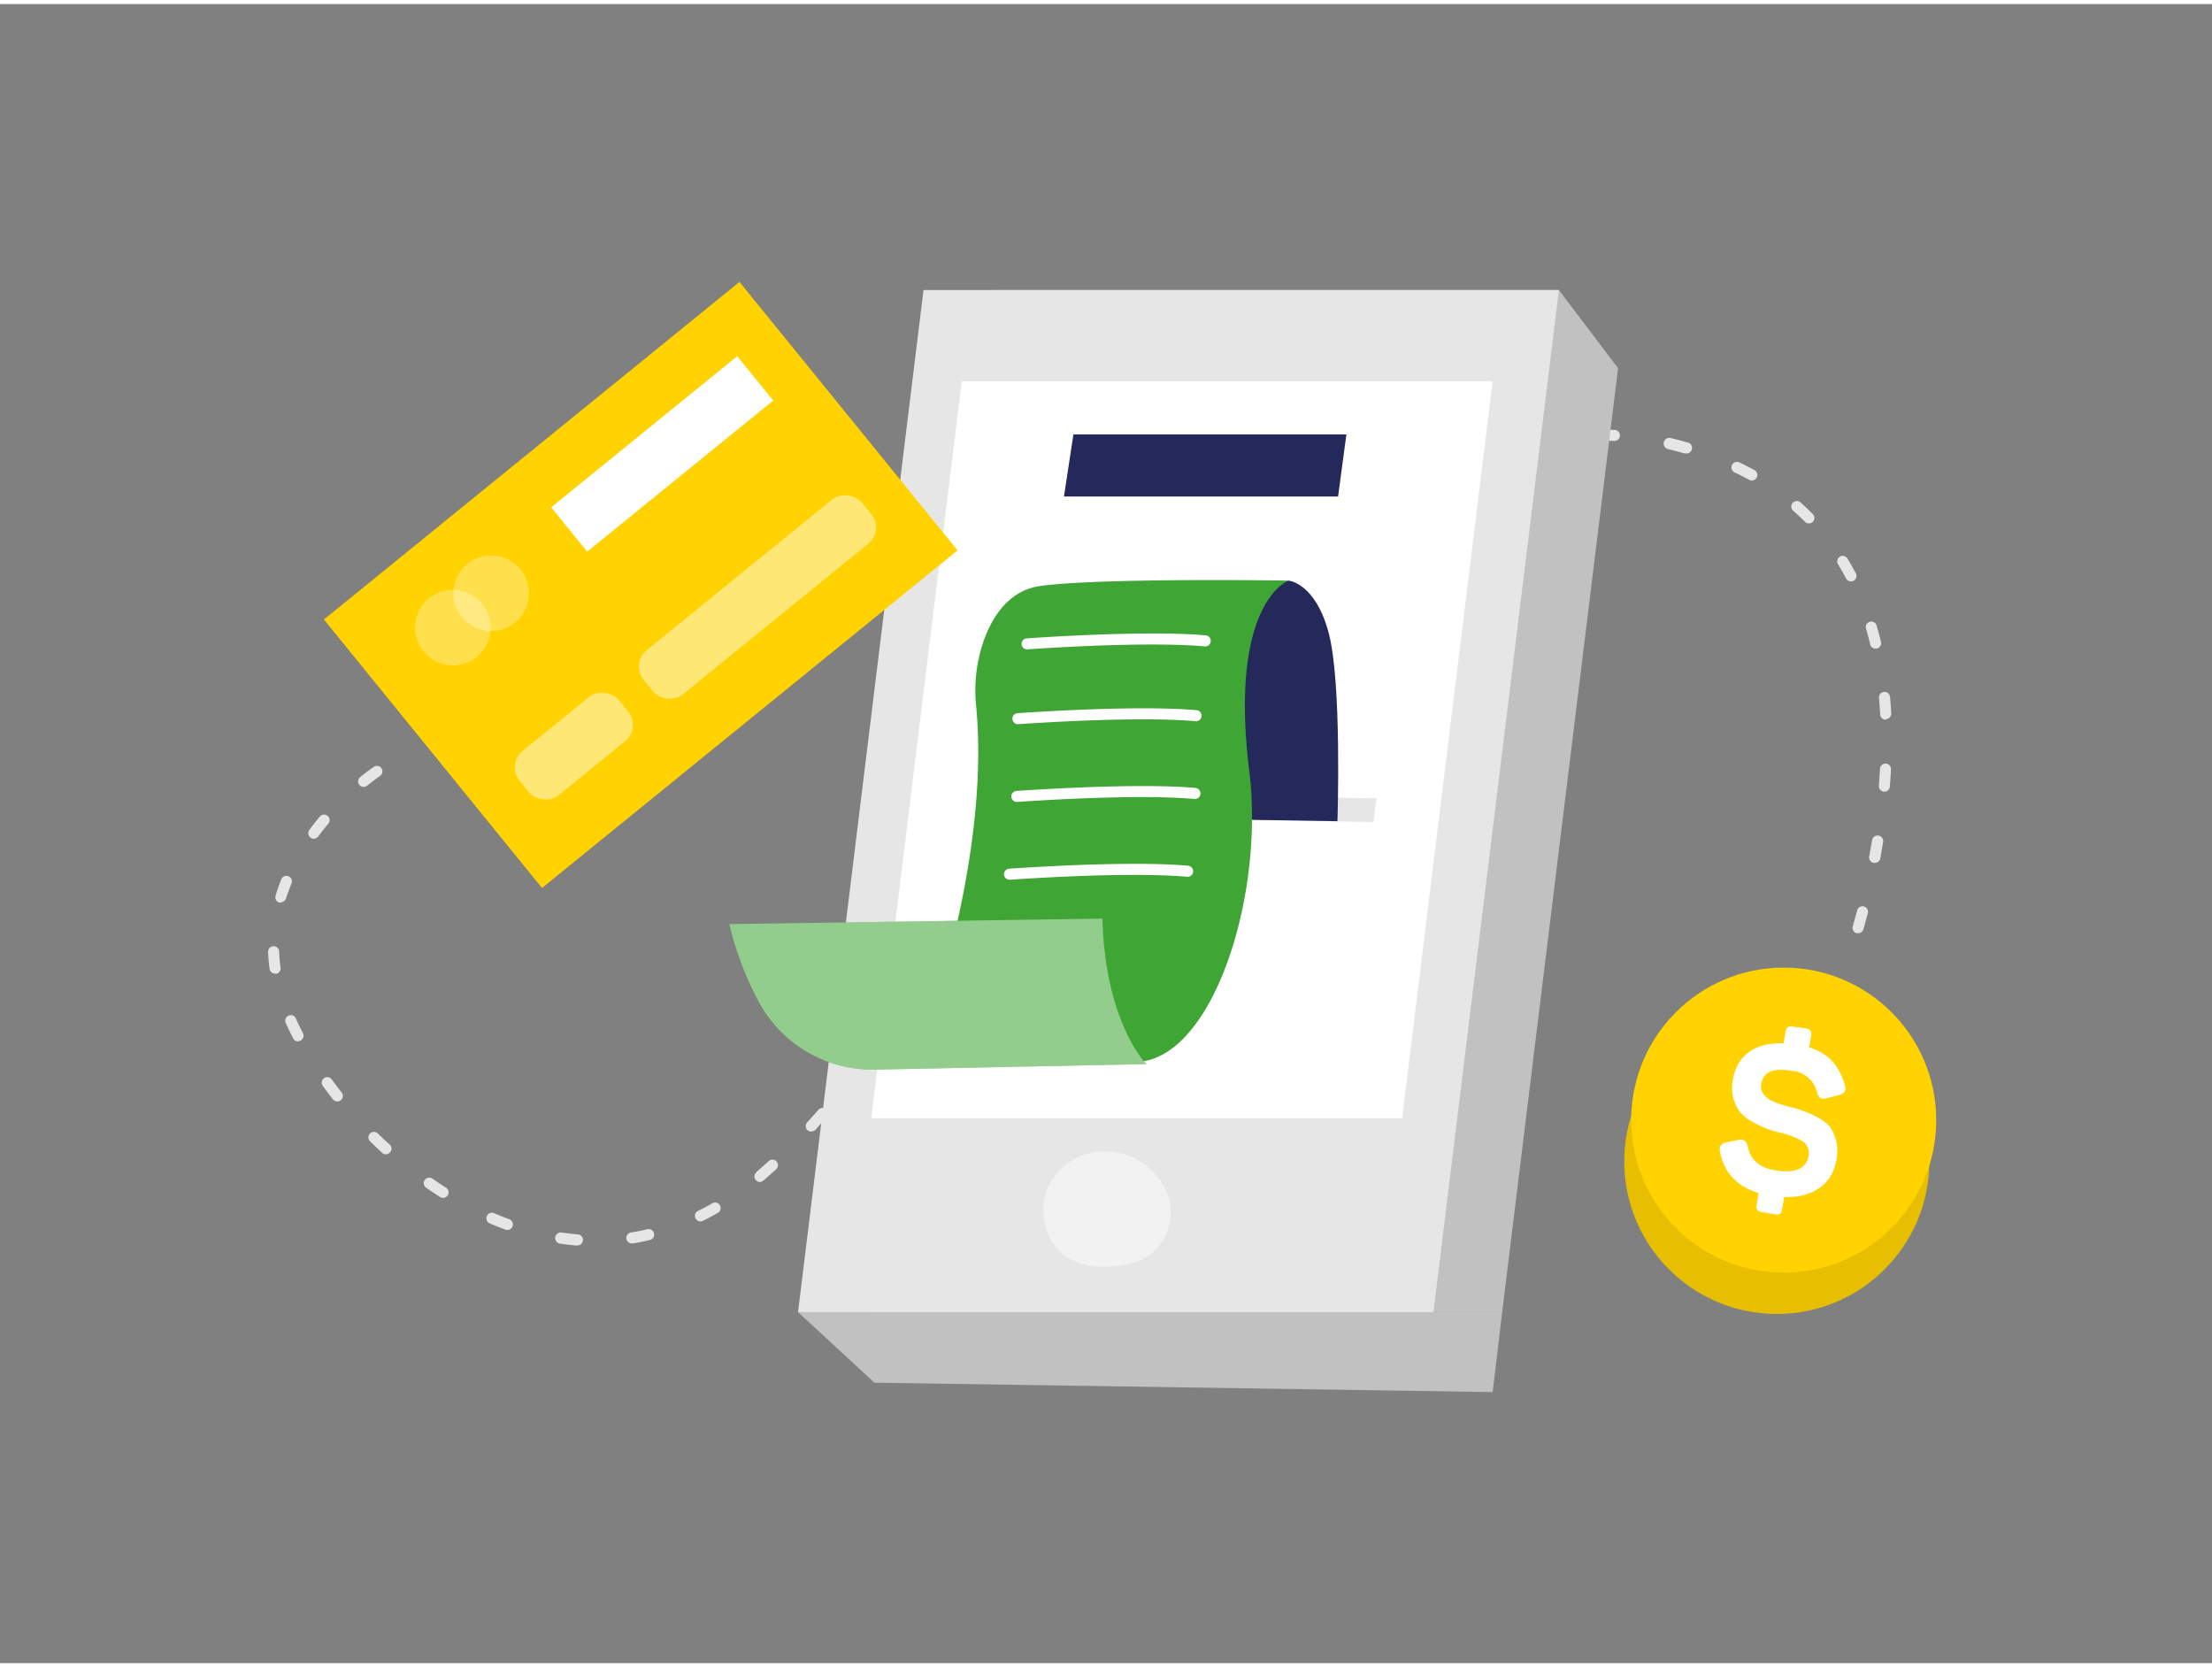 <svg id="Layer_1" data-name="Layer 1" xmlns="http://www.w3.org/2000/svg" viewBox="0 0 400 300" width="406" height="306" class="illustration styles_illustrationTablet__1DWOa"><rect x="0" y="0" width="400" height="300" fill="#808080" stroke="none"/><path d="M104.34,224.49h-.08c-1-.08-2-.2-3-.35a1,1,0,0,1,.29-2q1.45.21,2.91.33a1,1,0,0,1-.08,2Zm10-.38a1,1,0,0,1-.15-2c.95-.15,1.92-.34,2.87-.57a1,1,0,0,1,1.2.75,1,1,0,0,1-.74,1.2c-1,.24-2,.44-3,.6Zm-22.6-2.44a1,1,0,0,1-.34-.06c-1-.35-1.9-.73-2.84-1.13a1,1,0,1,1,.79-1.84c.9.39,1.83.75,2.74,1.09a1,1,0,0,1-.35,1.94Zm34.93-1.54a1,1,0,0,1-.9-.56,1,1,0,0,1,.45-1.34c.87-.42,1.74-.89,2.59-1.38a1,1,0,0,1,1.37.37,1,1,0,0,1-.37,1.36c-.89.51-1.8,1-2.7,1.45A1,1,0,0,1,126.63,220.13Zm-46.54-4.26a1,1,0,0,1-.54-.15c-.85-.54-1.7-1.11-2.53-1.69a1,1,0,0,1-.25-1.39,1,1,0,0,1,1.39-.25c.81.57,1.63,1.11,2.46,1.64a1,1,0,0,1-.53,1.84ZM137.43,213a1,1,0,0,1-.76-.36,1,1,0,0,1,.11-1.41L137,211c.66-.57,1.33-1.16,2-1.78a1,1,0,0,1,1.36,1.47c-.7.64-1.38,1.25-2.06,1.83l-.23.19A1,1,0,0,1,137.43,213Zm-67.64-5a1,1,0,0,1-.67-.26c-.75-.69-1.49-1.39-2.2-2.09a1,1,0,0,1,1.4-1.43c.7.69,1.42,1.37,2.15,2a1,1,0,0,1,.06,1.42A1,1,0,0,1,69.79,208Zm76.91-4.11a1,1,0,0,1-.67-.26,1,1,0,0,1-.07-1.41c.66-.73,1.33-1.47,2-2.23a1,1,0,1,1,1.5,1.32c-.68.77-1.35,1.52-2,2.25A1,1,0,0,1,146.7,203.84ZM61,198.43a1,1,0,0,1-.79-.38c-.64-.81-1.25-1.62-1.84-2.43a1,1,0,0,1,.23-1.4,1,1,0,0,1,1.39.23c.58.79,1.17,1.58,1.79,2.36a1,1,0,0,1-.78,1.62ZM155.18,194a1,1,0,0,1-.64-.23,1,1,0,0,1-.14-1.4c.63-.77,1.26-1.54,1.89-2.33a1,1,0,0,1,1.41-.15,1,1,0,0,1,.15,1.4l-1.9,2.34A1,1,0,0,1,155.18,194Zm-101.3-6.42A1,1,0,0,1,53,187c-.48-.93-.93-1.86-1.33-2.76a1,1,0,0,1,.51-1.32,1,1,0,0,1,1.32.51c.39.86.82,1.76,1.28,2.65a1,1,0,0,1-.44,1.35A1,1,0,0,1,53.88,187.54Zm109.4-3.77a1,1,0,0,1-.79-1.61l1.84-2.37a1,1,0,1,1,1.58,1.22l-1.84,2.37A1,1,0,0,1,163.28,183.77Zm-113.53-8.5a1,1,0,0,1-1-.86c-.14-1-.23-2.07-.27-3.09a1,1,0,0,1,1-1,1,1,0,0,1,1,1,27.74,27.74,0,0,0,.25,2.88,1,1,0,0,1-.86,1.13Zm121.48-1.81a1,1,0,0,1-.8-1.61l1.83-2.38a1,1,0,0,1,1.59,1.21L172,173.07A1,1,0,0,1,171.23,173.46ZM336,168a1.35,1.35,0,0,1-.28,0,1,1,0,0,1-.68-1.24c.25-.88.52-1.84.79-2.87a1,1,0,0,1,1.22-.72,1,1,0,0,1,.71,1.23c-.27,1-.54,2-.8,2.91A1,1,0,0,1,336,168Zm-156.87-4.82a1,1,0,0,1-.61-.21,1,1,0,0,1-.18-1.4l1.83-2.38a1,1,0,1,1,1.59,1.23l-1.84,2.37A1,1,0,0,1,179.15,163.13Zm-128.34-.71a1,1,0,0,1-.29,0,1,1,0,0,1-.66-1.25c.29-1,.64-1.95,1-2.91a1,1,0,1,1,1.85.75c-.36.91-.69,1.83-1,2.74A1,1,0,0,1,50.81,162.42ZM339,155.29a.58.58,0,0,1-.19,0,1,1,0,0,1-.8-1.16c.18-1,.35-1.94.52-2.94a1,1,0,1,1,2,.33c-.17,1-.34,2-.52,3A1,1,0,0,1,339,155.29Zm-151.87-2.43a1,1,0,0,1-.79-1.62l1.87-2.36a1,1,0,1,1,1.56,1.25l-1.86,2.35A1,1,0,0,1,187.15,152.86ZM56.74,150.92a1,1,0,0,1-.59-.2,1,1,0,0,1-.21-1.39c.6-.81,1.24-1.62,1.9-2.41a1,1,0,1,1,1.53,1.29c-.64.75-1.25,1.53-1.82,2.3A1,1,0,0,1,56.74,150.92Zm138.55-8.21a1,1,0,0,1-.63-.23,1,1,0,0,1-.14-1.4l1.91-2.32A1,1,0,1,1,198,140l-1.9,2.31A1,1,0,0,1,195.29,142.71Zm145.47-.3h-.08a1,1,0,0,1-.92-1.07c.08-1,.14-2,.2-3a1,1,0,0,1,1.05-1,1,1,0,0,1,.94,1.05c-.05,1-.12,2-.2,3A1,1,0,0,1,340.76,142.41Zm-275-.85a1,1,0,0,1-.63-1.78c1.49-1.2,2.45-1.84,2.49-1.87a1,1,0,0,1,1.1,1.67s-.93.62-2.33,1.75A1,1,0,0,1,65.74,141.56Zm137.93-8.81a1,1,0,0,1-.75-1.65c.65-.76,1.31-1.52,2-2.27a1,1,0,1,1,1.5,1.32c-.66.75-1.32,1.5-2,2.26A1,1,0,0,1,203.67,132.75ZM341,129.41a1,1,0,0,1-1-.94c-.06-1-.13-2-.22-3a1,1,0,1,1,2-.18c.09,1,.17,2,.22,3a1,1,0,0,1-.94,1Zm-128.6-6.35a1,1,0,0,1-.68-.27,1,1,0,0,1-.05-1.41c.68-.74,1.37-1.47,2.06-2.19a1,1,0,0,1,1.45,1.37l-2,2.18A1,1,0,0,1,212.36,123.06Zm126.79-6.51a1,1,0,0,1-1-.76c-.23-1-.48-1.93-.76-2.85a1,1,0,0,1,.68-1.24,1,1,0,0,1,1.24.67c.28,1,.55,1.95.79,2.95a1,1,0,0,1-.74,1.21Zm-117.72-2.81a1,1,0,0,1-.7-1.71l2.17-2.1a1,1,0,0,1,1.42,0,1,1,0,0,1,0,1.41c-.72.68-1.43,1.38-2.15,2.08A1,1,0,0,1,221.43,113.74Zm9.57-8.82a1,1,0,0,1-.66-1.75l2.3-2a1,1,0,0,1,1.29,1.54c-.76.63-1.52,1.28-2.28,1.93A1,1,0,0,1,231,104.92Zm103.66-.53a1,1,0,0,1-.88-.54c-.46-.87-.94-1.73-1.45-2.56a1,1,0,0,1,.34-1.37,1,1,0,0,1,1.37.34c.53.86,1,1.76,1.51,2.66a1,1,0,0,1-.89,1.47Zm-93.5-7.58a1,1,0,0,1-.81-.41,1,1,0,0,1,.21-1.4c.82-.6,1.64-1.18,2.46-1.76a1,1,0,0,1,1.15,1.64l-2.42,1.73A1,1,0,0,1,241.16,96.81Zm85.9-2.9a1,1,0,0,1-.71-.3q-1-1-2.13-2a1,1,0,0,1-.09-1.41,1,1,0,0,1,1.41-.09c.76.67,1.51,1.38,2.23,2.11a1,1,0,0,1,0,1.41A1,1,0,0,1,327.06,93.91Zm-75-4.24a1,1,0,0,1-.87-.5,1,1,0,0,1,.36-1.36c.88-.51,1.76-1,2.64-1.48a1,1,0,1,1,1,1.75c-.87.47-1.73,1-2.59,1.46A1,1,0,0,1,252,89.67Zm64.68-3.52a.94.94,0,0,1-.48-.13c-.84-.46-1.72-.91-2.62-1.33a1,1,0,0,1,.86-1.81c.93.44,1.84.91,2.72,1.39a1,1,0,0,1-.48,1.88Zm-53.05-2.22a1,1,0,0,1-.37-1.93c.94-.38,1.88-.74,2.83-1.08a1,1,0,0,1,.68,1.88c-.92.33-1.84.68-2.76,1.06A1,1,0,0,1,263.65,83.93Zm41.05-2.7a1.45,1.45,0,0,1-.29,0c-.94-.28-1.9-.54-2.85-.76a1,1,0,0,1,.47-2c1,.24,2,.5,3,.79a1,1,0,0,1-.28,2ZM276,80.12a1,1,0,0,1-1-.79,1,1,0,0,1,.78-1.19c1-.2,2-.39,3-.54a1,1,0,0,1,.31,2c-1,.15-1.93.33-2.9.53A.68.68,0,0,1,276,80.12ZM291.93,79h-.07c-1-.06-2-.1-2.94-.11a1,1,0,0,1-1-1,1,1,0,0,1,1-1c1,0,2,.05,3.05.11a1,1,0,0,1-.06,2Z" fill="#e6e6e6"></path><polygon points="271.64 236.53 156.75 236.53 179.44 51.71 281.9 51.71 292.6 65.84 271.64 236.53" fill="#c1c1c1"></polygon><polygon points="259.21 236.53 144.31 236.53 167 51.71 281.9 51.71 259.21 236.53" fill="#e6e6e6"></polygon><polygon points="253.55 201.46 157.55 201.46 173.92 68.19 269.92 68.19 253.55 201.46" fill="#fff"></polygon><polygon points="221.17 143.28 248.91 143.61 248.37 147.9 221.17 147.43 221.17 143.28" fill="#e6e6e6"></polygon><polygon points="144.31 236.53 158.13 249.29 269.92 250.99 271.64 236.53 144.31 236.53" fill="#c1c1c1"></polygon><path d="M233,104.25s4.79.34,7.24,9.35,1.61,34.16,1.61,34.16l-20.66-.33S210.88,110,233,104.25Z" fill="#24285b"></path><rect x="67.46" y="73.75" width="96.82" height="62.55" transform="translate(-40.29 96.58) rotate(-39.09)" fill="#ffd200"></rect><rect x="98.07" y="76.17" width="43.35" height="10.33" transform="translate(-24.48 93.72) rotate(-39.09)" fill="#fff"></rect><rect x="92.2" y="129.01" width="23.14" height="10.33" rx="3.82" transform="translate(-61.38 95.47) rotate(-39.09)" fill="#fff" opacity="0.46"></rect><rect x="111.55" y="102.04" width="50.85" height="10.33" rx="3.82" transform="translate(-36.94 110.37) rotate(-39.09)" fill="#fff" opacity="0.46"></rect><circle cx="81.88" cy="112.76" r="6.84" fill="#fff" opacity="0.3"></circle><circle cx="88.82" cy="106.53" r="6.84" fill="#fff" opacity="0.3"></circle><path d="M233,104.25s-10.87,3.91-7.08,34.54c2.78,22.44-6.61,52.15-20.49,52.51s-39.48-.86-39.48-.86,13.33-34.5,10.57-63.47a27.44,27.44,0,0,1,1.42-12c1.62-4.41,4.63-9,10.23-9.75C199.35,103.7,233,104.25,233,104.25Z" fill="#3fa534"></path><path d="M158.26,192.68l49.05-1s-7.48-7.42-7.95-26.31l-67.47,1a58.48,58.48,0,0,0,5.29,14A23.37,23.37,0,0,0,158.26,192.68Z" fill="#3fa534"></path><path d="M158.26,192.68l49.05-1s-7.48-7.42-7.95-26.31l-67.47,1a58.48,58.48,0,0,0,5.29,14A23.37,23.37,0,0,0,158.26,192.68Z" fill="#fff" opacity="0.44"></path><polygon points="194.11 77.81 192.4 89.04 241.97 89.04 243.47 77.81 194.11 77.81" fill="#24285b"></polygon><path d="M207.76,210.45c-5.35-4.68-13.81-3.76-17.59,2.27a9.2,9.2,0,0,0-1.49,4.92c0,7.4,5.11,12.25,15.32,10.21C211.79,226.29,214.76,216.56,207.76,210.45Z" fill="#fff" opacity="0.48"></path><circle cx="321.3" cy="209.28" r="27.58" fill="#ffd200"></circle><circle cx="321.3" cy="209.28" r="27.58" opacity="0.09"></circle><circle cx="322.55" cy="201.81" r="27.58" fill="#ffd200"></circle><path d="M326.5,185.22c.92.15,1.15.52,1,1.44l-.33,2c3.6,1.13,5.41,3.33,6.43,6.8.32,1,0,1.53-1.13,1.83l-2.11.55c-1,.29-1.4,0-1.76-1a5.09,5.09,0,0,0-4.61-3.94c-3.4-.57-5.13.17-5.52,2.45-.24,1.48,1,2.63,2.32,3.15a23.75,23.75,0,0,0,2.81.92,19.16,19.16,0,0,1,5.15,1.94A7.4,7.4,0,0,1,330.9,203a7.84,7.84,0,0,1,1.18,6c-.73,4.36-4.15,6.84-9.44,6.73l-.35,2.09c-.16.92-.49,1.19-1.41,1l-2.21-.37c-.92-.16-1.18-.53-1-1.45l.34-2c-3.92-1.2-6.26-3.69-7-7.52-.17-.93.25-1.48,1.24-1.68l2.08-.4c1.06-.19,1.46.13,1.73,1.2.51,2.39,2.12,3.82,4.85,4.27,3.68.62,5.72-.23,6.12-2.6a2.5,2.5,0,0,0-1.31-2.77,14.23,14.23,0,0,0-3.84-1.43,17.54,17.54,0,0,1-5.17-2.06,7.58,7.58,0,0,1-2.1-1.71,7.39,7.39,0,0,1-1.25-5.81c.72-4.32,3.93-6.75,9.17-6.57l.33-2c.15-.92.53-1.18,1.45-1Z" fill="#fff"></path><path d="M185.77,116.69a1,1,0,0,1-.07-2c.21,0,21.12-1.54,32.33-.54a1,1,0,0,1-.18,2c-11-1-31.8.51-32,.53Z" fill="#fff"></path><path d="M184.11,130.22a1,1,0,0,1-.07-2c.21,0,21.12-1.54,32.33-.54a1,1,0,0,1-.18,2c-11-1-31.79.52-32,.53Z" fill="#fff"></path><path d="M183.92,144.28a1,1,0,0,1-.08-2c.21,0,21.13-1.54,32.33-.54a1,1,0,1,1-.18,2c-11-1-31.79.52-32,.53Z" fill="#fff"></path><path d="M182.59,158.34a1,1,0,0,1-.07-2c.21,0,21.12-1.54,32.33-.53a1,1,0,1,1-.18,2c-11-1-31.79.52-32,.53Z" fill="#fff"></path></svg>